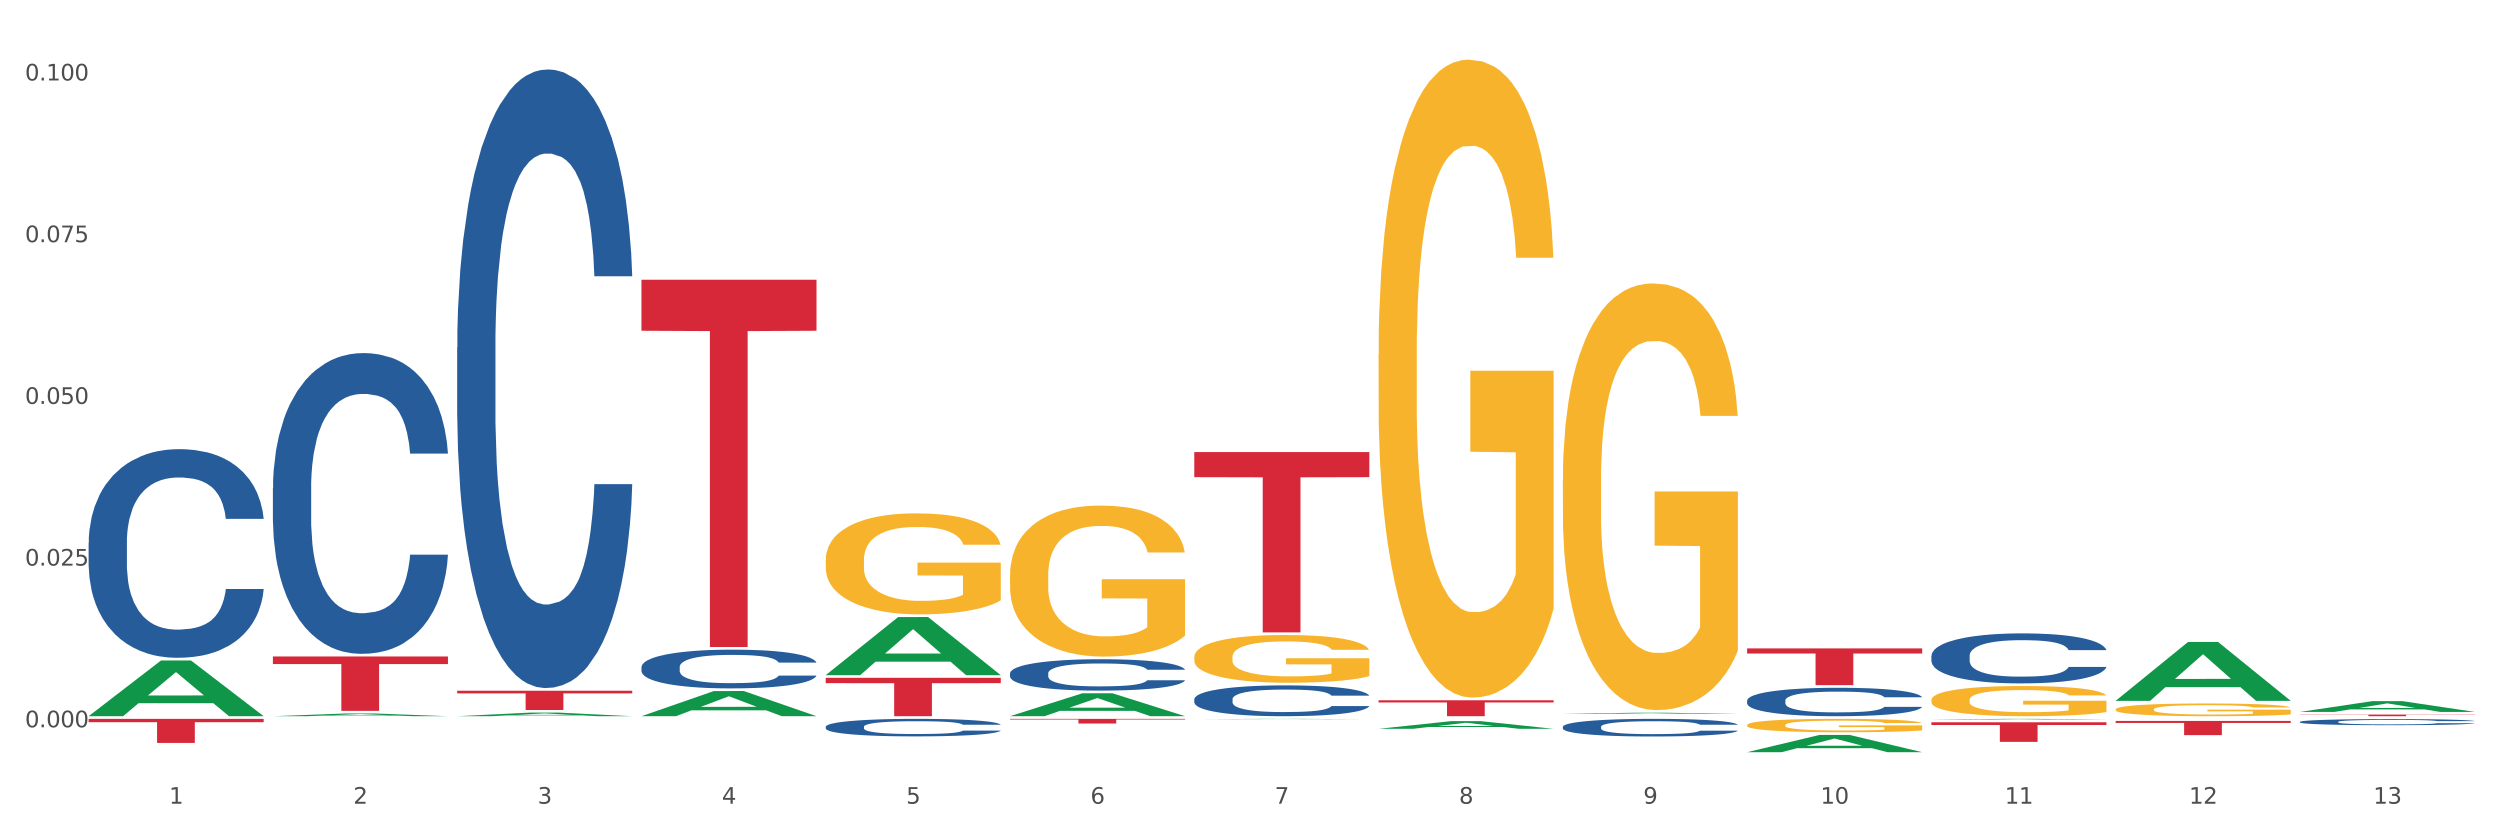 <?xml version="1.0" encoding="utf-8" standalone="no"?>
<!DOCTYPE svg PUBLIC "-//W3C//DTD SVG 1.1//EN"
  "http://www.w3.org/Graphics/SVG/1.1/DTD/svg11.dtd">
<svg xmlns:xlink="http://www.w3.org/1999/xlink" width="1080pt" height="360pt" viewBox="0 0 1080 360" xmlns="http://www.w3.org/2000/svg" version="1.1">
 <rect x="0" y="0" width="1080" height="360" fill="#333333" stroke="none"/>
 <defs>
  <style type="text/css">*{stroke-linejoin: round; stroke-linecap: butt}</style>
 </defs>
 <g id="figure_1">
  <g id="patch_1">
   <path d="M 0 360 
L 1080 360 
L 1080 0 
L 0 0 
z
" style="fill: #ffffff; stroke: #ffffff; stroke-linejoin: miter"/>
  </g>
  <g id="axes_1">
   <g id="matplotlib.axis_1">
    <g id="xtick_1">
     <g id="text_1">
      <!-- 1 -->
      <g style="fill: #4d4d4d" transform="translate(73.043 347.204) scale(0.096 -0.096)">
       <defs>
        <path id="DejaVuSans-31" d="M 794 531 
L 1825 531 
L 1825 4091 
L 703 3866 
L 703 4441 
L 1819 4666 
L 2450 4666 
L 2450 531 
L 3481 531 
L 3481 0 
L 794 0 
L 794 531 
z
" transform="scale(0.016)"/>
       </defs>
       <use xlink:href="#DejaVuSans-31"/>
      </g>
     </g>
    </g>
    <g id="xtick_2">
     <g id="text_2">
      <!-- 2 -->
      <g style="fill: #4d4d4d" transform="translate(152.65 347.204) scale(0.096 -0.096)">
       <defs>
        <path id="DejaVuSans-32" d="M 1228 531 
L 3431 531 
L 3431 0 
L 469 0 
L 469 531 
Q 828 903 1448 1529 
Q 2069 2156 2228 2338 
Q 2531 2678 2651 2914 
Q 2772 3150 2772 3378 
Q 2772 3750 2511 3984 
Q 2250 4219 1831 4219 
Q 1534 4219 1204 4116 
Q 875 4013 500 3803 
L 500 4441 
Q 881 4594 1212 4672 
Q 1544 4750 1819 4750 
Q 2544 4750 2975 4387 
Q 3406 4025 3406 3419 
Q 3406 3131 3298 2873 
Q 3191 2616 2906 2266 
Q 2828 2175 2409 1742 
Q 1991 1309 1228 531 
z
" transform="scale(0.016)"/>
       </defs>
       <use xlink:href="#DejaVuSans-32"/>
      </g>
     </g>
    </g>
    <g id="xtick_3">
     <g id="text_3">
      <!-- 3 -->
      <g style="fill: #4d4d4d" transform="translate(232.258 347.204) scale(0.096 -0.096)">
       <defs>
        <path id="DejaVuSans-33" d="M 2597 2516 
Q 3050 2419 3304 2112 
Q 3559 1806 3559 1356 
Q 3559 666 3084 287 
Q 2609 -91 1734 -91 
Q 1441 -91 1130 -33 
Q 819 25 488 141 
L 488 750 
Q 750 597 1062 519 
Q 1375 441 1716 441 
Q 2309 441 2620 675 
Q 2931 909 2931 1356 
Q 2931 1769 2642 2001 
Q 2353 2234 1838 2234 
L 1294 2234 
L 1294 2753 
L 1863 2753 
Q 2328 2753 2575 2939 
Q 2822 3125 2822 3475 
Q 2822 3834 2567 4026 
Q 2313 4219 1838 4219 
Q 1578 4219 1281 4162 
Q 984 4106 628 3988 
L 628 4550 
Q 988 4650 1302 4700 
Q 1616 4750 1894 4750 
Q 2613 4750 3031 4423 
Q 3450 4097 3450 3541 
Q 3450 3153 3228 2886 
Q 3006 2619 2597 2516 
z
" transform="scale(0.016)"/>
       </defs>
       <use xlink:href="#DejaVuSans-33"/>
      </g>
     </g>
    </g>
    <g id="xtick_4">
     <g id="text_4">
      <!-- 4 -->
      <g style="fill: #4d4d4d" transform="translate(311.865 347.204) scale(0.096 -0.096)">
       <defs>
        <path id="DejaVuSans-34" d="M 2419 4116 
L 825 1625 
L 2419 1625 
L 2419 4116 
z
M 2253 4666 
L 3047 4666 
L 3047 1625 
L 3713 1625 
L 3713 1100 
L 3047 1100 
L 3047 0 
L 2419 0 
L 2419 1100 
L 313 1100 
L 313 1709 
L 2253 4666 
z
" transform="scale(0.016)"/>
       </defs>
       <use xlink:href="#DejaVuSans-34"/>
      </g>
     </g>
    </g>
    <g id="xtick_5">
     <g id="text_5">
      <!-- 5 -->
      <g style="fill: #4d4d4d" transform="translate(391.473 347.204) scale(0.096 -0.096)">
       <defs>
        <path id="DejaVuSans-35" d="M 691 4666 
L 3169 4666 
L 3169 4134 
L 1269 4134 
L 1269 2991 
Q 1406 3038 1543 3061 
Q 1681 3084 1819 3084 
Q 2600 3084 3056 2656 
Q 3513 2228 3513 1497 
Q 3513 744 3044 326 
Q 2575 -91 1722 -91 
Q 1428 -91 1123 -41 
Q 819 9 494 109 
L 494 744 
Q 775 591 1075 516 
Q 1375 441 1709 441 
Q 2250 441 2565 725 
Q 2881 1009 2881 1497 
Q 2881 1984 2565 2268 
Q 2250 2553 1709 2553 
Q 1456 2553 1204 2497 
Q 953 2441 691 2322 
L 691 4666 
z
" transform="scale(0.016)"/>
       </defs>
       <use xlink:href="#DejaVuSans-35"/>
      </g>
     </g>
    </g>
    <g id="xtick_6">
     <g id="text_6">
      <!-- 6 -->
      <g style="fill: #4d4d4d" transform="translate(471.08 347.204) scale(0.096 -0.096)">
       <defs>
        <path id="DejaVuSans-36" d="M 2113 2584 
Q 1688 2584 1439 2293 
Q 1191 2003 1191 1497 
Q 1191 994 1439 701 
Q 1688 409 2113 409 
Q 2538 409 2786 701 
Q 3034 994 3034 1497 
Q 3034 2003 2786 2293 
Q 2538 2584 2113 2584 
z
M 3366 4563 
L 3366 3988 
Q 3128 4100 2886 4159 
Q 2644 4219 2406 4219 
Q 1781 4219 1451 3797 
Q 1122 3375 1075 2522 
Q 1259 2794 1537 2939 
Q 1816 3084 2150 3084 
Q 2853 3084 3261 2657 
Q 3669 2231 3669 1497 
Q 3669 778 3244 343 
Q 2819 -91 2113 -91 
Q 1303 -91 875 529 
Q 447 1150 447 2328 
Q 447 3434 972 4092 
Q 1497 4750 2381 4750 
Q 2619 4750 2861 4703 
Q 3103 4656 3366 4563 
z
" transform="scale(0.016)"/>
       </defs>
       <use xlink:href="#DejaVuSans-36"/>
      </g>
     </g>
    </g>
    <g id="xtick_7">
     <g id="text_7">
      <!-- 7 -->
      <g style="fill: #4d4d4d" transform="translate(550.688 347.204) scale(0.096 -0.096)">
       <defs>
        <path id="DejaVuSans-37" d="M 525 4666 
L 3525 4666 
L 3525 4397 
L 1831 0 
L 1172 0 
L 2766 4134 
L 525 4134 
L 525 4666 
z
" transform="scale(0.016)"/>
       </defs>
       <use xlink:href="#DejaVuSans-37"/>
      </g>
     </g>
    </g>
    <g id="xtick_8">
     <g id="text_8">
      <!-- 8 -->
      <g style="fill: #4d4d4d" transform="translate(630.295 347.204) scale(0.096 -0.096)">
       <defs>
        <path id="DejaVuSans-38" d="M 2034 2216 
Q 1584 2216 1326 1975 
Q 1069 1734 1069 1313 
Q 1069 891 1326 650 
Q 1584 409 2034 409 
Q 2484 409 2743 651 
Q 3003 894 3003 1313 
Q 3003 1734 2745 1975 
Q 2488 2216 2034 2216 
z
M 1403 2484 
Q 997 2584 770 2862 
Q 544 3141 544 3541 
Q 544 4100 942 4425 
Q 1341 4750 2034 4750 
Q 2731 4750 3128 4425 
Q 3525 4100 3525 3541 
Q 3525 3141 3298 2862 
Q 3072 2584 2669 2484 
Q 3125 2378 3379 2068 
Q 3634 1759 3634 1313 
Q 3634 634 3220 271 
Q 2806 -91 2034 -91 
Q 1263 -91 848 271 
Q 434 634 434 1313 
Q 434 1759 690 2068 
Q 947 2378 1403 2484 
z
M 1172 3481 
Q 1172 3119 1398 2916 
Q 1625 2713 2034 2713 
Q 2441 2713 2670 2916 
Q 2900 3119 2900 3481 
Q 2900 3844 2670 4047 
Q 2441 4250 2034 4250 
Q 1625 4250 1398 4047 
Q 1172 3844 1172 3481 
z
" transform="scale(0.016)"/>
       </defs>
       <use xlink:href="#DejaVuSans-38"/>
      </g>
     </g>
    </g>
    <g id="xtick_9">
     <g id="text_9">
      <!-- 9 -->
      <g style="fill: #4d4d4d" transform="translate(709.902 347.204) scale(0.096 -0.096)">
       <defs>
        <path id="DejaVuSans-39" d="M 703 97 
L 703 672 
Q 941 559 1184 500 
Q 1428 441 1663 441 
Q 2288 441 2617 861 
Q 2947 1281 2994 2138 
Q 2813 1869 2534 1725 
Q 2256 1581 1919 1581 
Q 1219 1581 811 2004 
Q 403 2428 403 3163 
Q 403 3881 828 4315 
Q 1253 4750 1959 4750 
Q 2769 4750 3195 4129 
Q 3622 3509 3622 2328 
Q 3622 1225 3098 567 
Q 2575 -91 1691 -91 
Q 1453 -91 1209 -44 
Q 966 3 703 97 
z
M 1959 2075 
Q 2384 2075 2632 2365 
Q 2881 2656 2881 3163 
Q 2881 3666 2632 3958 
Q 2384 4250 1959 4250 
Q 1534 4250 1286 3958 
Q 1038 3666 1038 3163 
Q 1038 2656 1286 2365 
Q 1534 2075 1959 2075 
z
" transform="scale(0.016)"/>
       </defs>
       <use xlink:href="#DejaVuSans-39"/>
      </g>
     </g>
    </g>
    <g id="xtick_10">
     <g id="text_10">
      <!-- 10 -->
      <g style="fill: #4d4d4d" transform="translate(786.456 347.204) scale(0.096 -0.096)">
       <defs>
        <path id="DejaVuSans-30" d="M 2034 4250 
Q 1547 4250 1301 3770 
Q 1056 3291 1056 2328 
Q 1056 1369 1301 889 
Q 1547 409 2034 409 
Q 2525 409 2770 889 
Q 3016 1369 3016 2328 
Q 3016 3291 2770 3770 
Q 2525 4250 2034 4250 
z
M 2034 4750 
Q 2819 4750 3233 4129 
Q 3647 3509 3647 2328 
Q 3647 1150 3233 529 
Q 2819 -91 2034 -91 
Q 1250 -91 836 529 
Q 422 1150 422 2328 
Q 422 3509 836 4129 
Q 1250 4750 2034 4750 
z
" transform="scale(0.016)"/>
       </defs>
       <use xlink:href="#DejaVuSans-31"/>
       <use xlink:href="#DejaVuSans-30" transform="translate(63.623 0)"/>
      </g>
     </g>
    </g>
    <g id="xtick_11">
     <g id="text_11">
      <!-- 11 -->
      <g style="fill: #4d4d4d" transform="translate(866.063 347.204) scale(0.096 -0.096)">
       <use xlink:href="#DejaVuSans-31"/>
       <use xlink:href="#DejaVuSans-31" transform="translate(63.623 0)"/>
      </g>
     </g>
    </g>
    <g id="xtick_12">
     <g id="text_12">
      <!-- 12 -->
      <g style="fill: #4d4d4d" transform="translate(945.671 347.204) scale(0.096 -0.096)">
       <use xlink:href="#DejaVuSans-31"/>
       <use xlink:href="#DejaVuSans-32" transform="translate(63.623 0)"/>
      </g>
     </g>
    </g>
    <g id="xtick_13">
     <g id="text_13">
      <!-- 13 -->
      <g style="fill: #4d4d4d" transform="translate(1025.278 347.204) scale(0.096 -0.096)">
       <use xlink:href="#DejaVuSans-31"/>
       <use xlink:href="#DejaVuSans-33" transform="translate(63.623 0)"/>
      </g>
     </g>
    </g>
    <g id="xtick_14"/>
    <g id="xtick_15"/>
    <g id="xtick_16"/>
    <g id="xtick_17"/>
    <g id="xtick_18"/>
    <g id="xtick_19"/>
    <g id="xtick_20"/>
    <g id="xtick_21"/>
    <g id="xtick_22"/>
    <g id="xtick_23"/>
    <g id="xtick_24"/>
    <g id="xtick_25"/>
   </g>
   <g id="matplotlib.axis_2">
    <g id="ytick_1">
     <g id="text_14">
      <!-- 0.000 -->
      <g style="fill: #4d4d4d" transform="translate(10.8 314.191) scale(0.096 -0.096)">
       <defs>
        <path id="DejaVuSans-2e" d="M 684 794 
L 1344 794 
L 1344 0 
L 684 0 
L 684 794 
z
" transform="scale(0.016)"/>
       </defs>
       <use xlink:href="#DejaVuSans-30"/>
       <use xlink:href="#DejaVuSans-2e" transform="translate(63.623 0)"/>
       <use xlink:href="#DejaVuSans-30" transform="translate(95.41 0)"/>
       <use xlink:href="#DejaVuSans-30" transform="translate(159.033 0)"/>
       <use xlink:href="#DejaVuSans-30" transform="translate(222.656 0)"/>
      </g>
     </g>
    </g>
    <g id="ytick_2">
     <g id="text_15">
      <!-- 0.025 -->
      <g style="fill: #4d4d4d" transform="translate(10.8 244.335) scale(0.096 -0.096)">
       <use xlink:href="#DejaVuSans-30"/>
       <use xlink:href="#DejaVuSans-2e" transform="translate(63.623 0)"/>
       <use xlink:href="#DejaVuSans-30" transform="translate(95.41 0)"/>
       <use xlink:href="#DejaVuSans-32" transform="translate(159.033 0)"/>
       <use xlink:href="#DejaVuSans-35" transform="translate(222.656 0)"/>
      </g>
     </g>
    </g>
    <g id="ytick_3">
     <g id="text_16">
      <!-- 0.050 -->
      <g style="fill: #4d4d4d" transform="translate(10.8 174.48) scale(0.096 -0.096)">
       <use xlink:href="#DejaVuSans-30"/>
       <use xlink:href="#DejaVuSans-2e" transform="translate(63.623 0)"/>
       <use xlink:href="#DejaVuSans-30" transform="translate(95.41 0)"/>
       <use xlink:href="#DejaVuSans-35" transform="translate(159.033 0)"/>
       <use xlink:href="#DejaVuSans-30" transform="translate(222.656 0)"/>
      </g>
     </g>
    </g>
    <g id="ytick_4">
     <g id="text_17">
      <!-- 0.075 -->
      <g style="fill: #4d4d4d" transform="translate(10.8 104.625) scale(0.096 -0.096)">
       <use xlink:href="#DejaVuSans-30"/>
       <use xlink:href="#DejaVuSans-2e" transform="translate(63.623 0)"/>
       <use xlink:href="#DejaVuSans-30" transform="translate(95.41 0)"/>
       <use xlink:href="#DejaVuSans-37" transform="translate(159.033 0)"/>
       <use xlink:href="#DejaVuSans-35" transform="translate(222.656 0)"/>
      </g>
     </g>
    </g>
    <g id="ytick_5">
     <g id="text_18">
      <!-- 0.100 -->
      <g style="fill: #4d4d4d" transform="translate(10.8 34.77) scale(0.096 -0.096)">
       <use xlink:href="#DejaVuSans-30"/>
       <use xlink:href="#DejaVuSans-2e" transform="translate(63.623 0)"/>
       <use xlink:href="#DejaVuSans-31" transform="translate(95.41 0)"/>
       <use xlink:href="#DejaVuSans-30" transform="translate(159.033 0)"/>
       <use xlink:href="#DejaVuSans-30" transform="translate(222.656 0)"/>
      </g>
     </g>
    </g>
    <g id="ytick_6"/>
    <g id="ytick_7"/>
    <g id="ytick_8"/>
    <g id="ytick_9"/>
   </g>
   <g id="PolyCollection_1">
    <path d="M 38.283 309.359 
L 38.361 309.337 
L 69.547 285.333 
L 82.49 285.31 
L 113.91 309.404 
L 98.941 309.404 
L 92.158 303.794 
L 59.958 303.794 
L 59.724 303.884 
L 53.175 309.404 
L 38.283 309.404 
L 38.283 309.359 
L 64.012 300.445 
L 88.103 300.423 
L 76.175 290.446 
L 76.019 290.4 
L 75.863 290.468 
L 63.934 300.423 
L 64.012 300.445 
L 38.283 309.359 
z
" clip-path="url(#pd1d0c1977b)" style="fill: #109648"/>
    <path d="M 38.283 310.544 
L 113.91 310.544 
L 113.91 311.989 
L 84.161 311.998 
L 84.161 320.943 
L 67.853 320.943 
L 67.853 311.998 
L 38.283 311.989 
L 38.283 310.553 
L 38.283 310.544 
z
" clip-path="url(#pd1d0c1977b)" style="fill: #d62839"/>
    <path d="M 436.32 248.554 
L 436.41 248.494 
L 436.41 246.349 
L 436.588 244.502 
L 437.481 240.033 
L 438.821 236.339 
L 439.803 234.373 
L 440.785 232.764 
L 441.946 231.155 
L 443.374 229.487 
L 445.964 227.044 
L 447.571 225.793 
L 449.535 224.482 
L 453.107 222.575 
L 455.696 221.503 
L 458.375 220.609 
L 462.75 219.537 
L 465.607 219.06 
L 468.643 218.703 
L 472.304 218.464 
L 475.072 218.405 
L 481.143 218.583 
L 486.322 219.12 
L 488.822 219.537 
L 492.036 220.252 
L 493.733 220.728 
L 496.501 221.682 
L 499.358 222.933 
L 501.322 224.005 
L 504.269 226.031 
L 506.501 228.057 
L 508.555 230.56 
L 509.626 232.288 
L 510.43 233.896 
L 511.144 235.743 
L 511.858 238.663 
L 495.786 238.663 
L 495.161 236.578 
L 494.179 234.611 
L 492.751 232.705 
L 491.501 231.513 
L 489.358 230.023 
L 487.393 229.07 
L 485.34 228.355 
L 482.84 227.759 
L 480.875 227.461 
L 478.107 227.223 
L 472.661 227.283 
L 469 227.759 
L 466.5 228.355 
L 464.893 228.891 
L 463.464 229.487 
L 461.857 230.321 
L 459.982 231.573 
L 458.643 232.705 
L 457.303 234.135 
L 456.232 235.565 
L 455.25 237.233 
L 454.446 239.02 
L 453.821 240.868 
L 453.285 243.132 
L 452.839 246.885 
L 452.839 255.048 
L 453.017 256.895 
L 453.464 259.338 
L 454 261.185 
L 454.892 263.39 
L 455.696 264.88 
L 457.214 267.024 
L 458.91 268.812 
L 460.25 269.944 
L 461.589 270.897 
L 463.911 272.208 
L 466.5 273.281 
L 468.732 273.936 
L 471.768 274.532 
L 473.822 274.77 
L 475.607 274.889 
L 479.982 274.889 
L 483.107 274.711 
L 486.59 274.294 
L 489.268 273.757 
L 491.501 273.102 
L 494.001 272.029 
L 495.608 271.017 
L 495.608 258.564 
L 475.964 258.504 
L 475.964 250.222 
L 511.948 250.222 
L 511.948 274.532 
L 510.43 275.783 
L 508.733 276.915 
L 506.947 277.928 
L 504.269 279.179 
L 501.054 280.371 
L 498.197 281.205 
L 495.161 281.92 
L 491.59 282.576 
L 486.947 283.172 
L 484.09 283.41 
L 480.518 283.589 
L 476.322 283.648 
L 472.661 283.529 
L 469.089 283.231 
L 465.339 282.695 
L 461.678 281.92 
L 458.91 281.146 
L 456.142 280.192 
L 453.196 278.941 
L 450.874 277.749 
L 449.089 276.677 
L 447.124 275.307 
L 444.981 273.519 
L 443.374 271.91 
L 441.946 270.242 
L 440.428 268.097 
L 439.356 266.25 
L 438.285 263.926 
L 437.66 262.198 
L 436.945 259.517 
L 436.41 255.763 
L 436.32 248.554 
z
" clip-path="url(#pd1d0c1977b)" style="fill: #f7b32b"/>
    <path d="M 515.928 283.854 
L 516.017 283.835 
L 516.017 283.157 
L 516.196 282.573 
L 517.089 281.161 
L 518.428 279.993 
L 519.41 279.371 
L 520.392 278.863 
L 521.553 278.354 
L 522.982 277.827 
L 525.571 277.054 
L 527.178 276.659 
L 529.143 276.244 
L 532.714 275.642 
L 535.303 275.302 
L 537.982 275.02 
L 542.357 274.681 
L 545.214 274.53 
L 548.25 274.417 
L 551.911 274.342 
L 554.679 274.323 
L 560.751 274.379 
L 565.929 274.549 
L 568.429 274.681 
L 571.644 274.907 
L 573.34 275.058 
L 576.108 275.359 
L 578.965 275.755 
L 580.93 276.094 
L 583.876 276.734 
L 586.108 277.374 
L 588.162 278.166 
L 589.234 278.712 
L 590.037 279.22 
L 590.751 279.804 
L 591.466 280.727 
L 575.394 280.727 
L 574.769 280.068 
L 573.787 279.446 
L 572.358 278.844 
L 571.108 278.467 
L 568.965 277.996 
L 567.001 277.695 
L 564.947 277.469 
L 562.447 277.28 
L 560.483 277.186 
L 557.715 277.111 
L 552.268 277.13 
L 548.607 277.28 
L 546.107 277.469 
L 544.5 277.638 
L 543.072 277.827 
L 541.464 278.09 
L 539.589 278.486 
L 538.25 278.844 
L 536.911 279.296 
L 535.839 279.748 
L 534.857 280.275 
L 534.053 280.84 
L 533.428 281.424 
L 532.893 282.14 
L 532.446 283.327 
L 532.446 285.907 
L 532.625 286.491 
L 533.071 287.263 
L 533.607 287.847 
L 534.5 288.544 
L 535.303 289.015 
L 536.821 289.693 
L 538.518 290.258 
L 539.857 290.616 
L 541.197 290.918 
L 543.518 291.332 
L 546.107 291.671 
L 548.34 291.878 
L 551.375 292.067 
L 553.429 292.142 
L 555.215 292.18 
L 559.59 292.18 
L 562.715 292.123 
L 566.197 291.991 
L 568.876 291.822 
L 571.108 291.615 
L 573.608 291.276 
L 575.215 290.955 
L 575.215 287.019 
L 555.572 287 
L 555.572 284.382 
L 591.555 284.382 
L 591.555 292.067 
L 590.037 292.462 
L 588.341 292.82 
L 586.555 293.14 
L 583.876 293.536 
L 580.662 293.913 
L 577.805 294.176 
L 574.769 294.402 
L 571.197 294.61 
L 566.554 294.798 
L 563.697 294.873 
L 560.126 294.93 
L 555.929 294.949 
L 552.268 294.911 
L 548.697 294.817 
L 544.947 294.647 
L 541.286 294.402 
L 538.518 294.158 
L 535.75 293.856 
L 532.803 293.461 
L 530.482 293.084 
L 528.696 292.745 
L 526.732 292.312 
L 524.589 291.746 
L 522.982 291.238 
L 521.553 290.711 
L 520.035 290.032 
L 518.964 289.448 
L 517.892 288.714 
L 517.267 288.168 
L 516.553 287.32 
L 516.017 286.133 
L 515.928 283.854 
z
" clip-path="url(#pd1d0c1977b)" style="fill: #f7b32b"/>
    <path d="M 675.143 207.609 
L 675.232 207.44 
L 675.232 201.38 
L 675.411 196.162 
L 676.304 183.537 
L 677.643 173.1 
L 678.625 167.545 
L 679.607 163 
L 680.768 158.455 
L 682.197 153.742 
L 684.786 146.84 
L 686.393 143.306 
L 688.358 139.602 
L 691.929 134.216 
L 694.518 131.186 
L 697.197 128.661 
L 701.572 125.631 
L 704.429 124.284 
L 707.465 123.274 
L 711.126 122.601 
L 713.894 122.432 
L 719.966 122.937 
L 725.144 124.452 
L 727.644 125.631 
L 730.859 127.651 
L 732.555 128.997 
L 735.323 131.691 
L 738.18 135.226 
L 740.145 138.256 
L 743.091 143.979 
L 745.323 149.702 
L 747.377 156.772 
L 748.449 161.654 
L 749.252 166.199 
L 749.966 171.417 
L 750.681 179.665 
L 734.609 179.665 
L 733.984 173.774 
L 733.002 168.219 
L 731.573 162.832 
L 730.323 159.465 
L 728.18 155.257 
L 726.216 152.564 
L 724.162 150.544 
L 721.662 148.86 
L 719.698 148.019 
L 716.93 147.345 
L 711.483 147.514 
L 707.822 148.86 
L 705.322 150.544 
L 703.715 152.059 
L 702.287 153.742 
L 700.679 156.099 
L 698.804 159.634 
L 697.465 162.832 
L 696.126 166.872 
L 695.054 170.912 
L 694.072 175.625 
L 693.268 180.675 
L 692.643 185.894 
L 692.108 192.29 
L 691.661 202.895 
L 691.661 225.957 
L 691.84 231.175 
L 692.286 238.077 
L 692.822 243.295 
L 693.715 249.524 
L 694.518 253.732 
L 696.036 259.792 
L 697.733 264.842 
L 699.072 268.04 
L 700.411 270.734 
L 702.733 274.437 
L 705.322 277.467 
L 707.555 279.319 
L 710.59 281.002 
L 712.644 281.675 
L 714.43 282.012 
L 718.805 282.012 
L 721.93 281.507 
L 725.412 280.329 
L 728.091 278.814 
L 730.323 276.962 
L 732.823 273.932 
L 734.43 271.07 
L 734.43 235.889 
L 714.787 235.72 
L 714.787 212.322 
L 750.77 212.322 
L 750.77 281.002 
L 749.252 284.537 
L 747.556 287.735 
L 745.77 290.597 
L 743.091 294.132 
L 739.877 297.499 
L 737.02 299.855 
L 733.984 301.875 
L 730.412 303.727 
L 725.769 305.41 
L 722.912 306.084 
L 719.341 306.589 
L 715.144 306.757 
L 711.483 306.42 
L 707.912 305.579 
L 704.162 304.064 
L 700.501 301.875 
L 697.733 299.687 
L 694.965 296.994 
L 692.018 293.459 
L 689.697 290.092 
L 687.911 287.062 
L 685.947 283.19 
L 683.804 278.14 
L 682.197 273.595 
L 680.768 268.882 
L 679.25 262.822 
L 678.179 257.604 
L 677.107 251.039 
L 676.482 246.157 
L 675.768 238.582 
L 675.232 227.977 
L 675.143 207.609 
z
" clip-path="url(#pd1d0c1977b)" style="fill: #f7b32b"/>
    <path d="M 754.75 313.223 
L 754.84 313.218 
L 754.84 313.027 
L 755.018 312.863 
L 755.911 312.466 
L 757.25 312.138 
L 758.233 311.963 
L 759.215 311.82 
L 760.376 311.677 
L 761.804 311.529 
L 764.394 311.311 
L 766.001 311.2 
L 767.965 311.084 
L 771.537 310.914 
L 774.126 310.819 
L 776.805 310.739 
L 781.18 310.644 
L 784.037 310.602 
L 787.073 310.57 
L 790.734 310.549 
L 793.501 310.544 
L 799.573 310.559 
L 804.752 310.607 
L 807.252 310.644 
L 810.466 310.708 
L 812.163 310.75 
L 814.931 310.835 
L 817.788 310.946 
L 819.752 311.041 
L 822.699 311.221 
L 824.931 311.401 
L 826.985 311.624 
L 828.056 311.777 
L 828.86 311.92 
L 829.574 312.085 
L 830.288 312.344 
L 814.216 312.344 
L 813.591 312.159 
L 812.609 311.984 
L 811.181 311.815 
L 809.931 311.709 
L 807.788 311.576 
L 805.823 311.491 
L 803.77 311.428 
L 801.27 311.375 
L 799.305 311.349 
L 796.537 311.327 
L 791.091 311.333 
L 787.43 311.375 
L 784.93 311.428 
L 783.323 311.476 
L 781.894 311.529 
L 780.287 311.603 
L 778.412 311.714 
L 777.072 311.815 
L 775.733 311.942 
L 774.662 312.069 
L 773.68 312.217 
L 772.876 312.376 
L 772.251 312.54 
L 771.715 312.741 
L 771.269 313.075 
L 771.269 313.801 
L 771.447 313.965 
L 771.894 314.182 
L 772.429 314.346 
L 773.322 314.542 
L 774.126 314.674 
L 775.644 314.865 
L 777.34 315.024 
L 778.68 315.124 
L 780.019 315.209 
L 782.34 315.326 
L 784.93 315.421 
L 787.162 315.479 
L 790.198 315.532 
L 792.251 315.553 
L 794.037 315.564 
L 798.412 315.564 
L 801.537 315.548 
L 805.02 315.511 
L 807.698 315.463 
L 809.931 315.405 
L 812.431 315.31 
L 814.038 315.22 
L 814.038 314.113 
L 794.394 314.108 
L 794.394 313.372 
L 830.378 313.372 
L 830.378 315.532 
L 828.86 315.643 
L 827.163 315.744 
L 825.377 315.834 
L 822.699 315.945 
L 819.484 316.051 
L 816.627 316.125 
L 813.591 316.189 
L 810.02 316.247 
L 805.377 316.3 
L 802.52 316.321 
L 798.948 316.337 
L 794.752 316.343 
L 791.091 316.332 
L 787.519 316.305 
L 783.769 316.258 
L 780.108 316.189 
L 777.34 316.12 
L 774.572 316.035 
L 771.626 315.924 
L 769.304 315.818 
L 767.519 315.723 
L 765.554 315.601 
L 763.411 315.442 
L 761.804 315.299 
L 760.376 315.151 
L 758.858 314.96 
L 757.786 314.796 
L 756.715 314.59 
L 756.09 314.436 
L 755.375 314.198 
L 754.84 313.864 
L 754.75 313.223 
z
" clip-path="url(#pd1d0c1977b)" style="fill: #f7b32b"/>
    <path d="M 834.358 302.39 
L 834.447 302.379 
L 834.447 301.95 
L 834.626 301.581 
L 835.519 300.688 
L 836.858 299.949 
L 837.84 299.556 
L 838.822 299.235 
L 839.983 298.913 
L 841.412 298.58 
L 844.001 298.092 
L 845.608 297.842 
L 847.573 297.58 
L 851.144 297.198 
L 853.733 296.984 
L 856.412 296.806 
L 860.787 296.591 
L 863.644 296.496 
L 866.68 296.424 
L 870.341 296.377 
L 873.109 296.365 
L 879.181 296.401 
L 884.359 296.508 
L 886.859 296.591 
L 890.074 296.734 
L 891.77 296.829 
L 894.538 297.02 
L 897.395 297.27 
L 899.36 297.484 
L 902.306 297.889 
L 904.538 298.294 
L 906.592 298.794 
L 907.664 299.14 
L 908.467 299.461 
L 909.181 299.83 
L 909.896 300.414 
L 893.824 300.414 
L 893.199 299.997 
L 892.217 299.604 
L 890.788 299.223 
L 889.538 298.985 
L 887.395 298.687 
L 885.431 298.496 
L 883.377 298.354 
L 880.877 298.235 
L 878.913 298.175 
L 876.145 298.127 
L 870.698 298.139 
L 867.037 298.235 
L 864.537 298.354 
L 862.93 298.461 
L 861.502 298.58 
L 859.894 298.747 
L 858.019 298.997 
L 856.68 299.223 
L 855.341 299.509 
L 854.269 299.794 
L 853.287 300.128 
L 852.483 300.485 
L 851.858 300.854 
L 851.323 301.307 
L 850.876 302.057 
L 850.876 303.688 
L 851.055 304.058 
L 851.501 304.546 
L 852.037 304.915 
L 852.93 305.356 
L 853.733 305.653 
L 855.251 306.082 
L 856.948 306.439 
L 858.287 306.666 
L 859.626 306.856 
L 861.948 307.118 
L 864.537 307.332 
L 866.77 307.463 
L 869.805 307.582 
L 871.859 307.63 
L 873.645 307.654 
L 878.02 307.654 
L 881.145 307.618 
L 884.627 307.535 
L 887.306 307.428 
L 889.538 307.297 
L 892.038 307.082 
L 893.645 306.88 
L 893.645 304.391 
L 874.002 304.379 
L 874.002 302.724 
L 909.985 302.724 
L 909.985 307.582 
L 908.467 307.833 
L 906.771 308.059 
L 904.985 308.261 
L 902.306 308.511 
L 899.092 308.749 
L 896.235 308.916 
L 893.199 309.059 
L 889.627 309.19 
L 884.984 309.309 
L 882.127 309.357 
L 878.556 309.392 
L 874.359 309.404 
L 870.698 309.381 
L 867.127 309.321 
L 863.377 309.214 
L 859.716 309.059 
L 856.948 308.904 
L 854.18 308.714 
L 851.233 308.464 
L 848.912 308.225 
L 847.126 308.011 
L 845.162 307.737 
L 843.019 307.38 
L 841.412 307.058 
L 839.983 306.725 
L 838.465 306.296 
L 837.394 305.927 
L 836.322 305.463 
L 835.697 305.117 
L 834.983 304.582 
L 834.447 303.831 
L 834.358 302.39 
z
" clip-path="url(#pd1d0c1977b)" style="fill: #f7b32b"/>
    <path d="M 913.965 306.445 
L 914.055 306.44 
L 914.055 306.259 
L 914.233 306.103 
L 915.126 305.726 
L 916.465 305.415 
L 917.448 305.249 
L 918.43 305.113 
L 919.591 304.978 
L 921.019 304.837 
L 923.609 304.631 
L 925.216 304.525 
L 927.18 304.415 
L 930.752 304.254 
L 933.341 304.164 
L 936.02 304.088 
L 940.395 303.998 
L 943.252 303.958 
L 946.288 303.928 
L 949.949 303.907 
L 952.716 303.902 
L 958.788 303.917 
L 963.967 303.963 
L 966.467 303.998 
L 969.681 304.058 
L 971.378 304.098 
L 974.146 304.179 
L 977.003 304.284 
L 978.967 304.375 
L 981.914 304.546 
L 984.146 304.716 
L 986.2 304.927 
L 987.271 305.073 
L 988.075 305.209 
L 988.789 305.365 
L 989.503 305.611 
L 973.431 305.611 
L 972.806 305.435 
L 971.824 305.269 
L 970.396 305.108 
L 969.146 305.008 
L 967.003 304.882 
L 965.038 304.802 
L 962.985 304.742 
L 960.485 304.691 
L 958.52 304.666 
L 955.752 304.646 
L 950.306 304.651 
L 946.645 304.691 
L 944.145 304.742 
L 942.538 304.787 
L 941.109 304.837 
L 939.502 304.907 
L 937.627 305.013 
L 936.287 305.108 
L 934.948 305.229 
L 933.877 305.35 
L 932.894 305.49 
L 932.091 305.641 
L 931.466 305.797 
L 930.93 305.988 
L 930.484 306.304 
L 930.484 306.993 
L 930.662 307.148 
L 931.109 307.354 
L 931.644 307.51 
L 932.537 307.696 
L 933.341 307.822 
L 934.859 308.003 
L 936.555 308.153 
L 937.895 308.249 
L 939.234 308.329 
L 941.555 308.44 
L 944.145 308.53 
L 946.377 308.585 
L 949.413 308.636 
L 951.466 308.656 
L 953.252 308.666 
L 957.627 308.666 
L 960.752 308.651 
L 964.235 308.616 
L 966.913 308.57 
L 969.146 308.515 
L 971.646 308.425 
L 973.253 308.339 
L 973.253 307.289 
L 953.609 307.284 
L 953.609 306.586 
L 989.593 306.586 
L 989.593 308.636 
L 988.075 308.741 
L 986.378 308.837 
L 984.592 308.922 
L 981.914 309.028 
L 978.699 309.128 
L 975.842 309.198 
L 972.806 309.259 
L 969.235 309.314 
L 964.592 309.364 
L 961.735 309.384 
L 958.163 309.399 
L 953.967 309.404 
L 950.306 309.394 
L 946.734 309.369 
L 942.984 309.324 
L 939.323 309.259 
L 936.555 309.193 
L 933.787 309.113 
L 930.841 309.007 
L 928.519 308.907 
L 926.734 308.817 
L 924.769 308.701 
L 922.626 308.55 
L 921.019 308.415 
L 919.591 308.274 
L 918.073 308.093 
L 917.001 307.937 
L 915.93 307.741 
L 915.305 307.596 
L 914.59 307.369 
L 914.055 307.053 
L 913.965 306.445 
z
" clip-path="url(#pd1d0c1977b)" style="fill: #f7b32b"/>
    <path d="M 38.283 234.533 
L 38.372 234.451 
L 38.372 232.146 
L 38.641 229.018 
L 39.624 223.255 
L 40.875 218.892 
L 43.021 213.789 
L 44.183 211.648 
L 45.703 209.261 
L 48.831 205.392 
L 52.407 202.099 
L 54.91 200.288 
L 56.788 199.136 
L 60.989 197.078 
L 63.403 196.173 
L 65.906 195.432 
L 68.051 194.938 
L 71.627 194.362 
L 74.487 194.115 
L 77.795 194.032 
L 80.566 194.115 
L 84.231 194.444 
L 89.595 195.432 
L 91.651 196.008 
L 94.422 196.996 
L 97.283 198.313 
L 99.607 199.63 
L 102.289 201.523 
L 105.06 203.993 
L 107.742 207.121 
L 109.619 210.002 
L 111.139 213.048 
L 112.48 216.752 
L 113.463 220.786 
L 113.91 224.161 
L 97.551 224.161 
L 97.104 221.115 
L 96.21 217.822 
L 95.316 215.6 
L 94.333 213.789 
L 92.813 211.731 
L 91.472 210.414 
L 89.237 208.85 
L 87.181 207.862 
L 85.483 207.285 
L 83.427 206.792 
L 79.047 206.298 
L 75.918 206.298 
L 73.951 206.462 
L 71.537 206.874 
L 69.481 207.45 
L 67.068 208.438 
L 65.191 209.508 
L 63.313 210.908 
L 62.241 211.895 
L 60.631 213.706 
L 59.559 215.188 
L 58.128 217.74 
L 57.324 219.551 
L 55.894 224.243 
L 55.268 227.7 
L 55 230.088 
L 54.821 232.722 
L 54.821 245.564 
L 55.357 251.326 
L 55.804 253.795 
L 56.519 256.594 
L 57.86 260.216 
L 59.827 263.756 
L 61.883 266.308 
L 63.581 267.872 
L 65.191 269.024 
L 66.8 269.93 
L 68.766 270.753 
L 70.375 271.247 
L 72.789 271.741 
L 75.65 271.988 
L 77.884 271.988 
L 82.444 271.576 
L 84.5 271.165 
L 86.466 270.588 
L 88.612 269.683 
L 90.31 268.695 
L 91.293 267.954 
L 92.903 266.39 
L 94.154 264.744 
L 95.227 262.85 
L 95.942 261.204 
L 96.747 258.734 
L 97.372 255.936 
L 97.551 254.454 
L 113.91 254.454 
L 113.553 257.417 
L 112.927 260.298 
L 111.675 264.167 
L 110.692 266.39 
L 109.172 269.107 
L 107.563 271.411 
L 105.328 273.963 
L 103.272 275.857 
L 101.127 277.503 
L 98.803 278.985 
L 94.601 281.043 
L 93.081 281.619 
L 89.863 282.607 
L 87.36 283.183 
L 83.695 283.759 
L 79.94 284.088 
L 76.007 284.171 
L 72.521 284.006 
L 68.677 283.512 
L 66.263 283.018 
L 63.581 282.277 
L 60.453 281.125 
L 57.503 279.726 
L 54.731 278.079 
L 52.139 276.186 
L 49.725 274.046 
L 46.597 270.506 
L 44.272 267.049 
L 42.574 263.838 
L 41.412 261.122 
L 40.25 257.664 
L 39.624 255.277 
L 38.641 249.515 
L 38.283 244.164 
L 38.283 234.533 
z
" clip-path="url(#pd1d0c1977b)" style="fill: #255c99"/>
    <path d="M 117.89 210.912 
L 117.98 210.793 
L 117.98 207.471 
L 118.248 202.962 
L 119.231 194.656 
L 120.483 188.367 
L 122.628 181.01 
L 123.79 177.925 
L 125.31 174.484 
L 128.439 168.907 
L 132.015 164.161 
L 134.518 161.55 
L 136.395 159.889 
L 140.597 156.923 
L 143.01 155.618 
L 145.513 154.55 
L 147.659 153.838 
L 151.234 153.007 
L 154.095 152.651 
L 157.403 152.533 
L 160.174 152.651 
L 163.839 153.126 
L 169.203 154.55 
L 171.259 155.38 
L 174.03 156.804 
L 176.89 158.703 
L 179.215 160.601 
L 181.896 163.33 
L 184.668 166.89 
L 187.349 171.399 
L 189.227 175.552 
L 190.746 179.942 
L 192.087 185.282 
L 193.071 191.096 
L 193.518 195.961 
L 177.159 195.961 
L 176.712 191.571 
L 175.818 186.824 
L 174.924 183.621 
L 173.94 181.01 
L 172.421 178.044 
L 171.08 176.145 
L 168.845 173.891 
L 166.789 172.467 
L 165.09 171.636 
L 163.034 170.924 
L 158.654 170.212 
L 155.525 170.212 
L 153.559 170.45 
L 151.145 171.043 
L 149.089 171.874 
L 146.675 173.297 
L 144.798 174.84 
L 142.921 176.857 
L 141.848 178.281 
L 140.239 180.891 
L 139.166 183.027 
L 137.736 186.706 
L 136.931 189.316 
L 135.501 196.079 
L 134.875 201.063 
L 134.607 204.504 
L 134.428 208.301 
L 134.428 226.812 
L 134.965 235.117 
L 135.412 238.677 
L 136.127 242.711 
L 137.468 247.932 
L 139.434 253.035 
L 141.49 256.713 
L 143.189 258.967 
L 144.798 260.629 
L 146.407 261.934 
L 148.374 263.12 
L 149.983 263.832 
L 152.396 264.544 
L 155.257 264.9 
L 157.492 264.9 
L 162.051 264.307 
L 164.107 263.714 
L 166.074 262.883 
L 168.219 261.578 
L 169.918 260.154 
L 170.901 259.086 
L 172.51 256.832 
L 173.762 254.458 
L 174.834 251.729 
L 175.549 249.356 
L 176.354 245.797 
L 176.98 241.762 
L 177.159 239.626 
L 193.518 239.626 
L 193.16 243.898 
L 192.534 248.051 
L 191.283 253.628 
L 190.299 256.832 
L 188.78 260.747 
L 187.171 264.07 
L 184.936 267.748 
L 182.88 270.477 
L 180.734 272.85 
L 178.41 274.986 
L 174.209 277.952 
L 172.689 278.783 
L 169.471 280.207 
L 166.968 281.038 
L 163.303 281.868 
L 159.548 282.343 
L 155.615 282.461 
L 152.128 282.224 
L 148.284 281.512 
L 145.871 280.8 
L 143.189 279.732 
L 140.06 278.071 
L 137.11 276.054 
L 134.339 273.681 
L 131.747 270.952 
L 129.333 267.867 
L 126.204 262.764 
L 123.88 257.781 
L 122.181 253.153 
L 121.019 249.238 
L 119.857 244.254 
L 119.231 240.813 
L 118.248 232.507 
L 117.89 224.794 
L 117.89 210.912 
z
" clip-path="url(#pd1d0c1977b)" style="fill: #255c99"/>
    <path d="M 197.498 150.086 
L 197.587 149.842 
L 197.587 143.009 
L 197.856 133.735 
L 198.839 116.651 
L 200.09 103.716 
L 202.236 88.585 
L 203.398 82.24 
L 204.918 75.162 
L 208.046 63.692 
L 211.622 53.93 
L 214.125 48.56 
L 216.002 45.144 
L 220.204 39.042 
L 222.618 36.358 
L 225.121 34.161 
L 227.266 32.697 
L 230.842 30.989 
L 233.702 30.256 
L 237.01 30.012 
L 239.781 30.256 
L 243.446 31.233 
L 248.81 34.161 
L 250.866 35.87 
L 253.637 38.798 
L 256.498 42.703 
L 258.822 46.608 
L 261.504 52.221 
L 264.275 59.543 
L 266.957 68.817 
L 268.834 77.359 
L 270.354 86.389 
L 271.695 97.371 
L 272.678 109.33 
L 273.125 119.336 
L 256.766 119.336 
L 256.319 110.306 
L 255.425 100.544 
L 254.531 93.954 
L 253.548 88.585 
L 252.028 82.484 
L 250.687 78.579 
L 248.452 73.942 
L 246.396 71.013 
L 244.698 69.305 
L 242.642 67.841 
L 238.262 66.376 
L 235.133 66.376 
L 233.166 66.864 
L 230.752 68.085 
L 228.696 69.793 
L 226.283 72.722 
L 224.406 75.894 
L 222.528 80.043 
L 221.456 82.972 
L 219.846 88.341 
L 218.774 92.734 
L 217.343 100.3 
L 216.539 105.669 
L 215.109 119.58 
L 214.483 129.83 
L 214.215 136.908 
L 214.036 144.717 
L 214.036 182.789 
L 214.572 199.873 
L 215.019 207.195 
L 215.734 215.493 
L 217.075 226.231 
L 219.042 236.725 
L 221.098 244.291 
L 222.796 248.928 
L 224.406 252.345 
L 226.015 255.029 
L 227.981 257.47 
L 229.59 258.934 
L 232.004 260.398 
L 234.865 261.131 
L 237.099 261.131 
L 241.658 259.91 
L 243.715 258.69 
L 245.681 256.982 
L 247.827 254.297 
L 249.525 251.368 
L 250.508 249.172 
L 252.118 244.535 
L 253.369 239.654 
L 254.442 234.041 
L 255.157 229.16 
L 255.961 221.838 
L 256.587 213.54 
L 256.766 209.147 
L 273.125 209.147 
L 272.768 217.933 
L 272.142 226.475 
L 270.89 237.945 
L 269.907 244.535 
L 268.387 252.589 
L 266.778 259.422 
L 264.543 266.988 
L 262.487 272.601 
L 260.342 277.482 
L 258.018 281.875 
L 253.816 287.976 
L 252.296 289.685 
L 249.078 292.613 
L 246.575 294.322 
L 242.91 296.03 
L 239.155 297.006 
L 235.222 297.25 
L 231.736 296.762 
L 227.892 295.298 
L 225.478 293.834 
L 222.796 291.637 
L 219.668 288.22 
L 216.718 284.071 
L 213.946 279.19 
L 211.354 273.577 
L 208.94 267.232 
L 205.812 256.738 
L 203.487 246.487 
L 201.789 236.969 
L 200.627 228.916 
L 199.465 218.665 
L 198.839 211.588 
L 197.856 194.504 
L 197.498 178.641 
L 197.498 150.086 
z
" clip-path="url(#pd1d0c1977b)" style="fill: #255c99"/>
    <path d="M 277.105 288.166 
L 277.195 288.151 
L 277.195 287.723 
L 277.463 287.142 
L 278.446 286.072 
L 279.698 285.262 
L 281.843 284.314 
L 283.005 283.917 
L 284.525 283.474 
L 287.654 282.755 
L 291.23 282.144 
L 293.733 281.808 
L 295.61 281.594 
L 299.811 281.211 
L 302.225 281.043 
L 304.728 280.906 
L 306.874 280.814 
L 310.449 280.707 
L 313.31 280.661 
L 316.618 280.646 
L 319.389 280.661 
L 323.054 280.722 
L 328.417 280.906 
L 330.474 281.013 
L 333.245 281.196 
L 336.105 281.441 
L 338.43 281.685 
L 341.111 282.037 
L 343.883 282.495 
L 346.564 283.076 
L 348.442 283.611 
L 349.961 284.177 
L 351.302 284.865 
L 352.286 285.613 
L 352.733 286.24 
L 336.374 286.24 
L 335.927 285.675 
L 335.033 285.063 
L 334.139 284.651 
L 333.155 284.314 
L 331.636 283.932 
L 330.295 283.688 
L 328.06 283.397 
L 326.004 283.214 
L 324.305 283.107 
L 322.249 283.015 
L 317.869 282.923 
L 314.74 282.923 
L 312.774 282.954 
L 310.36 283.03 
L 308.304 283.137 
L 305.89 283.321 
L 304.013 283.519 
L 302.136 283.779 
L 301.063 283.963 
L 299.454 284.299 
L 298.381 284.574 
L 296.951 285.048 
L 296.146 285.384 
L 294.716 286.255 
L 294.09 286.897 
L 293.822 287.341 
L 293.643 287.83 
L 293.643 290.214 
L 294.18 291.284 
L 294.627 291.743 
L 295.342 292.262 
L 296.683 292.935 
L 298.649 293.592 
L 300.705 294.066 
L 302.404 294.357 
L 304.013 294.571 
L 305.622 294.739 
L 307.589 294.892 
L 309.198 294.983 
L 311.611 295.075 
L 314.472 295.121 
L 316.707 295.121 
L 321.266 295.044 
L 323.322 294.968 
L 325.289 294.861 
L 327.434 294.693 
L 329.133 294.509 
L 330.116 294.372 
L 331.725 294.081 
L 332.977 293.776 
L 334.049 293.424 
L 334.764 293.118 
L 335.569 292.66 
L 336.195 292.14 
L 336.374 291.865 
L 352.733 291.865 
L 352.375 292.415 
L 351.749 292.95 
L 350.498 293.669 
L 349.514 294.081 
L 347.995 294.586 
L 346.386 295.014 
L 344.151 295.488 
L 342.095 295.839 
L 339.949 296.145 
L 337.625 296.42 
L 333.424 296.802 
L 331.904 296.909 
L 328.686 297.093 
L 326.183 297.2 
L 322.517 297.307 
L 318.763 297.368 
L 314.83 297.383 
L 311.343 297.352 
L 307.499 297.261 
L 305.086 297.169 
L 302.404 297.031 
L 299.275 296.817 
L 296.325 296.558 
L 293.554 296.252 
L 290.962 295.9 
L 288.548 295.503 
L 285.419 294.846 
L 283.095 294.204 
L 281.396 293.608 
L 280.234 293.103 
L 279.072 292.461 
L 278.446 292.018 
L 277.463 290.948 
L 277.105 289.954 
L 277.105 288.166 
z
" clip-path="url(#pd1d0c1977b)" style="fill: #255c99"/>
    <path d="M 356.713 313.947 
L 356.802 313.94 
L 356.802 313.746 
L 357.071 313.484 
L 358.054 312.999 
L 359.305 312.633 
L 361.451 312.204 
L 362.613 312.024 
L 364.133 311.823 
L 367.261 311.498 
L 370.837 311.221 
L 373.34 311.069 
L 375.217 310.972 
L 379.419 310.799 
L 381.833 310.723 
L 384.336 310.661 
L 386.481 310.62 
L 390.057 310.571 
L 392.917 310.55 
L 396.225 310.544 
L 398.996 310.55 
L 402.661 310.578 
L 408.025 310.661 
L 410.081 310.71 
L 412.852 310.793 
L 415.713 310.903 
L 418.037 311.014 
L 420.719 311.173 
L 423.49 311.381 
L 426.172 311.643 
L 428.049 311.886 
L 429.569 312.142 
L 430.91 312.453 
L 431.893 312.792 
L 432.34 313.075 
L 415.981 313.075 
L 415.534 312.819 
L 414.64 312.543 
L 413.746 312.356 
L 412.763 312.204 
L 411.243 312.031 
L 409.902 311.92 
L 407.667 311.789 
L 405.611 311.706 
L 403.913 311.657 
L 401.857 311.616 
L 397.477 311.574 
L 394.348 311.574 
L 392.381 311.588 
L 389.967 311.623 
L 387.911 311.671 
L 385.498 311.754 
L 383.62 311.844 
L 381.743 311.962 
L 380.67 312.045 
L 379.061 312.197 
L 377.989 312.321 
L 376.558 312.536 
L 375.754 312.688 
L 374.324 313.082 
L 373.698 313.373 
L 373.43 313.573 
L 373.251 313.795 
L 373.251 314.874 
L 373.787 315.358 
L 374.234 315.566 
L 374.949 315.801 
L 376.29 316.105 
L 378.257 316.403 
L 380.313 316.617 
L 382.011 316.749 
L 383.62 316.846 
L 385.23 316.922 
L 387.196 316.991 
L 388.805 317.032 
L 391.219 317.074 
L 394.08 317.095 
L 396.314 317.095 
L 400.873 317.06 
L 402.93 317.025 
L 404.896 316.977 
L 407.042 316.901 
L 408.74 316.818 
L 409.723 316.756 
L 411.333 316.624 
L 412.584 316.486 
L 413.657 316.327 
L 414.372 316.188 
L 415.176 315.981 
L 415.802 315.746 
L 415.981 315.621 
L 432.34 315.621 
L 431.983 315.87 
L 431.357 316.112 
L 430.105 316.437 
L 429.122 316.624 
L 427.602 316.852 
L 425.993 317.046 
L 423.758 317.261 
L 421.702 317.42 
L 419.557 317.558 
L 417.233 317.683 
L 413.031 317.856 
L 411.511 317.904 
L 408.293 317.987 
L 405.79 318.035 
L 402.125 318.084 
L 398.37 318.112 
L 394.437 318.118 
L 390.951 318.105 
L 387.107 318.063 
L 384.693 318.022 
L 382.011 317.959 
L 378.883 317.862 
L 375.933 317.745 
L 373.161 317.607 
L 370.569 317.447 
L 368.155 317.268 
L 365.027 316.97 
L 362.702 316.68 
L 361.004 316.41 
L 359.842 316.181 
L 358.68 315.891 
L 358.054 315.69 
L 357.071 315.206 
L 356.713 314.756 
L 356.713 313.947 
z
" clip-path="url(#pd1d0c1977b)" style="fill: #255c99"/>
    <path d="M 436.32 290.878 
L 436.41 290.865 
L 436.41 290.519 
L 436.678 290.048 
L 437.661 289.182 
L 438.913 288.526 
L 441.058 287.758 
L 442.22 287.436 
L 443.74 287.077 
L 446.869 286.496 
L 450.445 286 
L 452.948 285.728 
L 454.825 285.555 
L 459.026 285.245 
L 461.44 285.109 
L 463.943 284.998 
L 466.089 284.923 
L 469.664 284.837 
L 472.525 284.8 
L 475.832 284.787 
L 478.604 284.8 
L 482.269 284.849 
L 487.632 284.998 
L 489.689 285.084 
L 492.46 285.233 
L 495.32 285.431 
L 497.645 285.629 
L 500.326 285.914 
L 503.098 286.285 
L 505.779 286.756 
L 507.657 287.189 
L 509.176 287.647 
L 510.517 288.204 
L 511.501 288.81 
L 511.948 289.318 
L 495.589 289.318 
L 495.142 288.86 
L 494.248 288.365 
L 493.354 288.031 
L 492.37 287.758 
L 490.851 287.449 
L 489.51 287.251 
L 487.275 287.016 
L 485.219 286.867 
L 483.52 286.78 
L 481.464 286.706 
L 477.084 286.632 
L 473.955 286.632 
L 471.989 286.657 
L 469.575 286.718 
L 467.519 286.805 
L 465.105 286.954 
L 463.228 287.115 
L 461.351 287.325 
L 460.278 287.474 
L 458.669 287.746 
L 457.596 287.969 
L 456.166 288.352 
L 455.361 288.625 
L 453.931 289.33 
L 453.305 289.85 
L 453.037 290.209 
L 452.858 290.605 
L 452.858 292.537 
L 453.395 293.403 
L 453.842 293.774 
L 454.557 294.195 
L 455.898 294.74 
L 457.864 295.272 
L 459.92 295.656 
L 461.619 295.891 
L 463.228 296.065 
L 464.837 296.201 
L 466.804 296.325 
L 468.413 296.399 
L 470.826 296.473 
L 473.687 296.51 
L 475.922 296.51 
L 480.481 296.448 
L 482.537 296.386 
L 484.504 296.3 
L 486.649 296.164 
L 488.348 296.015 
L 489.331 295.904 
L 490.94 295.668 
L 492.192 295.421 
L 493.264 295.136 
L 493.979 294.889 
L 494.784 294.517 
L 495.41 294.096 
L 495.589 293.873 
L 511.948 293.873 
L 511.59 294.319 
L 510.964 294.752 
L 509.713 295.334 
L 508.729 295.668 
L 507.21 296.077 
L 505.601 296.424 
L 503.366 296.807 
L 501.31 297.092 
L 499.164 297.34 
L 496.84 297.562 
L 492.639 297.872 
L 491.119 297.959 
L 487.901 298.107 
L 485.398 298.194 
L 481.732 298.28 
L 477.978 298.33 
L 474.045 298.342 
L 470.558 298.318 
L 466.714 298.243 
L 464.301 298.169 
L 461.619 298.058 
L 458.49 297.884 
L 455.54 297.674 
L 452.769 297.426 
L 450.176 297.142 
L 447.763 296.82 
L 444.634 296.287 
L 442.31 295.767 
L 440.611 295.285 
L 439.449 294.876 
L 438.287 294.356 
L 437.661 293.997 
L 436.678 293.131 
L 436.32 292.326 
L 436.32 290.878 
z
" clip-path="url(#pd1d0c1977b)" style="fill: #255c99"/>
    <path d="M 515.928 302.071 
L 516.017 302.059 
L 516.017 301.718 
L 516.286 301.256 
L 517.269 300.405 
L 518.52 299.76 
L 520.666 299.006 
L 521.828 298.69 
L 523.348 298.338 
L 526.476 297.766 
L 530.052 297.28 
L 532.555 297.012 
L 534.432 296.842 
L 538.634 296.538 
L 541.048 296.404 
L 543.551 296.295 
L 545.696 296.222 
L 549.272 296.136 
L 552.132 296.1 
L 555.44 296.088 
L 558.211 296.1 
L 561.876 296.149 
L 567.24 296.295 
L 569.296 296.38 
L 572.067 296.526 
L 574.928 296.72 
L 577.252 296.915 
L 579.934 297.194 
L 582.705 297.559 
L 585.387 298.021 
L 587.264 298.447 
L 588.784 298.897 
L 590.125 299.444 
L 591.108 300.04 
L 591.555 300.539 
L 575.196 300.539 
L 574.749 300.089 
L 573.855 299.602 
L 572.961 299.274 
L 571.978 299.006 
L 570.458 298.702 
L 569.117 298.508 
L 566.882 298.277 
L 564.826 298.131 
L 563.128 298.046 
L 561.072 297.973 
L 556.691 297.9 
L 553.563 297.9 
L 551.596 297.924 
L 549.182 297.985 
L 547.126 298.07 
L 544.713 298.216 
L 542.835 298.374 
L 540.958 298.581 
L 539.885 298.727 
L 538.276 298.994 
L 537.204 299.213 
L 535.773 299.59 
L 534.969 299.858 
L 533.539 300.551 
L 532.913 301.062 
L 532.645 301.414 
L 532.466 301.804 
L 532.466 303.701 
L 533.002 304.552 
L 533.449 304.917 
L 534.164 305.33 
L 535.505 305.865 
L 537.472 306.388 
L 539.528 306.765 
L 541.226 306.996 
L 542.835 307.167 
L 544.445 307.3 
L 546.411 307.422 
L 548.02 307.495 
L 550.434 307.568 
L 553.295 307.605 
L 555.529 307.605 
L 560.088 307.544 
L 562.145 307.483 
L 564.111 307.398 
L 566.257 307.264 
L 567.955 307.118 
L 568.938 307.009 
L 570.548 306.778 
L 571.799 306.534 
L 572.872 306.255 
L 573.587 306.011 
L 574.391 305.647 
L 575.017 305.233 
L 575.196 305.014 
L 591.555 305.014 
L 591.197 305.452 
L 590.572 305.878 
L 589.32 306.449 
L 588.337 306.778 
L 586.817 307.179 
L 585.208 307.519 
L 582.973 307.896 
L 580.917 308.176 
L 578.772 308.419 
L 576.448 308.638 
L 572.246 308.942 
L 570.726 309.027 
L 567.508 309.173 
L 565.005 309.258 
L 561.34 309.344 
L 557.585 309.392 
L 553.652 309.404 
L 550.166 309.38 
L 546.322 309.307 
L 543.908 309.234 
L 541.226 309.125 
L 538.098 308.954 
L 535.148 308.748 
L 532.376 308.504 
L 529.784 308.225 
L 527.37 307.909 
L 524.242 307.386 
L 521.917 306.875 
L 520.219 306.401 
L 519.057 305.999 
L 517.895 305.488 
L 517.269 305.136 
L 516.286 304.284 
L 515.928 303.494 
L 515.928 302.071 
z
" clip-path="url(#pd1d0c1977b)" style="fill: #255c99"/>
    <path d="M 675.143 313.967 
L 675.232 313.96 
L 675.232 313.765 
L 675.5 313.5 
L 676.484 313.013 
L 677.735 312.645 
L 679.881 312.213 
L 681.043 312.032 
L 682.563 311.831 
L 685.691 311.504 
L 689.267 311.225 
L 691.77 311.072 
L 693.647 310.975 
L 697.849 310.801 
L 700.263 310.724 
L 702.766 310.662 
L 704.911 310.62 
L 708.487 310.571 
L 711.347 310.55 
L 714.655 310.544 
L 717.426 310.55 
L 721.091 310.578 
L 726.455 310.662 
L 728.511 310.711 
L 731.282 310.794 
L 734.143 310.905 
L 736.467 311.017 
L 739.149 311.177 
L 741.92 311.385 
L 744.602 311.65 
L 746.479 311.893 
L 747.999 312.151 
L 749.34 312.464 
L 750.323 312.805 
L 750.77 313.09 
L 734.411 313.09 
L 733.964 312.833 
L 733.07 312.554 
L 732.176 312.366 
L 731.193 312.213 
L 729.673 312.039 
L 728.332 311.928 
L 726.097 311.796 
L 724.041 311.712 
L 722.343 311.664 
L 720.287 311.622 
L 715.906 311.58 
L 712.778 311.58 
L 710.811 311.594 
L 708.397 311.629 
L 706.341 311.678 
L 703.928 311.761 
L 702.05 311.852 
L 700.173 311.97 
L 699.1 312.053 
L 697.491 312.206 
L 696.419 312.332 
L 694.988 312.547 
L 694.184 312.7 
L 692.753 313.097 
L 692.128 313.389 
L 691.86 313.591 
L 691.681 313.814 
L 691.681 314.899 
L 692.217 315.386 
L 692.664 315.595 
L 693.379 315.831 
L 694.72 316.137 
L 696.687 316.437 
L 698.743 316.652 
L 700.441 316.784 
L 702.05 316.882 
L 703.66 316.958 
L 705.626 317.028 
L 707.235 317.07 
L 709.649 317.111 
L 712.51 317.132 
L 714.744 317.132 
L 719.303 317.098 
L 721.359 317.063 
L 723.326 317.014 
L 725.472 316.938 
L 727.17 316.854 
L 728.153 316.791 
L 729.763 316.659 
L 731.014 316.52 
L 732.087 316.36 
L 732.802 316.221 
L 733.606 316.012 
L 734.232 315.776 
L 734.411 315.65 
L 750.77 315.65 
L 750.412 315.901 
L 749.787 316.144 
L 748.535 316.471 
L 747.552 316.659 
L 746.032 316.889 
L 744.423 317.084 
L 742.188 317.299 
L 740.132 317.459 
L 737.987 317.599 
L 735.662 317.724 
L 731.461 317.898 
L 729.941 317.946 
L 726.723 318.03 
L 724.22 318.079 
L 720.555 318.127 
L 716.8 318.155 
L 712.867 318.162 
L 709.381 318.148 
L 705.537 318.106 
L 703.123 318.065 
L 700.441 318.002 
L 697.313 317.905 
L 694.363 317.786 
L 691.591 317.647 
L 688.999 317.487 
L 686.585 317.306 
L 683.457 317.007 
L 681.132 316.715 
L 679.434 316.444 
L 678.272 316.214 
L 677.11 315.922 
L 676.484 315.72 
L 675.5 315.233 
L 675.143 314.781 
L 675.143 313.967 
z
" clip-path="url(#pd1d0c1977b)" style="fill: #255c99"/>
    <path d="M 754.75 302.637 
L 754.84 302.626 
L 754.84 302.312 
L 755.108 301.885 
L 756.091 301.1 
L 757.343 300.505 
L 759.488 299.809 
L 760.65 299.517 
L 762.17 299.192 
L 765.299 298.665 
L 768.875 298.216 
L 771.378 297.969 
L 773.255 297.812 
L 777.456 297.531 
L 779.87 297.408 
L 782.373 297.307 
L 784.519 297.239 
L 788.094 297.161 
L 790.955 297.127 
L 794.262 297.116 
L 797.034 297.127 
L 800.699 297.172 
L 806.062 297.307 
L 808.118 297.385 
L 810.89 297.52 
L 813.75 297.699 
L 816.075 297.879 
L 818.756 298.137 
L 821.528 298.474 
L 824.209 298.9 
L 826.087 299.293 
L 827.606 299.708 
L 828.947 300.213 
L 829.931 300.763 
L 830.378 301.223 
L 814.018 301.223 
L 813.572 300.808 
L 812.678 300.359 
L 811.784 300.056 
L 810.8 299.809 
L 809.281 299.529 
L 807.94 299.349 
L 805.705 299.136 
L 803.649 299.001 
L 801.95 298.923 
L 799.894 298.855 
L 795.514 298.788 
L 792.385 298.788 
L 790.419 298.81 
L 788.005 298.867 
L 785.949 298.945 
L 783.535 299.08 
L 781.658 299.226 
L 779.781 299.416 
L 778.708 299.551 
L 777.099 299.798 
L 776.026 300 
L 774.596 300.348 
L 773.791 300.595 
L 772.361 301.234 
L 771.735 301.706 
L 771.467 302.031 
L 771.288 302.39 
L 771.288 304.141 
L 771.825 304.927 
L 772.272 305.263 
L 772.987 305.645 
L 774.328 306.139 
L 776.294 306.621 
L 778.35 306.969 
L 780.049 307.182 
L 781.658 307.339 
L 783.267 307.463 
L 785.234 307.575 
L 786.843 307.642 
L 789.256 307.71 
L 792.117 307.743 
L 794.352 307.743 
L 798.911 307.687 
L 800.967 307.631 
L 802.934 307.553 
L 805.079 307.429 
L 806.778 307.295 
L 807.761 307.194 
L 809.37 306.98 
L 810.622 306.756 
L 811.694 306.498 
L 812.409 306.273 
L 813.214 305.937 
L 813.84 305.555 
L 814.018 305.353 
L 830.378 305.353 
L 830.02 305.757 
L 829.394 306.15 
L 828.143 306.677 
L 827.159 306.98 
L 825.64 307.351 
L 824.031 307.665 
L 821.796 308.013 
L 819.74 308.271 
L 817.594 308.495 
L 815.27 308.697 
L 811.068 308.978 
L 809.549 309.056 
L 806.331 309.191 
L 803.828 309.27 
L 800.162 309.348 
L 796.408 309.393 
L 792.475 309.404 
L 788.988 309.382 
L 785.144 309.315 
L 782.731 309.247 
L 780.049 309.146 
L 776.92 308.989 
L 773.97 308.798 
L 771.199 308.574 
L 768.606 308.316 
L 766.193 308.024 
L 763.064 307.541 
L 760.74 307.07 
L 759.041 306.632 
L 757.879 306.262 
L 756.717 305.791 
L 756.091 305.465 
L 755.108 304.68 
L 754.75 303.95 
L 754.75 302.637 
z
" clip-path="url(#pd1d0c1977b)" style="fill: #255c99"/>
    <path d="M 834.358 283.33 
L 834.447 283.31 
L 834.447 282.758 
L 834.715 282.008 
L 835.699 280.627 
L 836.95 279.582 
L 839.096 278.358 
L 840.258 277.846 
L 841.778 277.273 
L 844.906 276.346 
L 848.482 275.557 
L 850.985 275.123 
L 852.862 274.847 
L 857.064 274.354 
L 859.478 274.137 
L 861.981 273.959 
L 864.126 273.841 
L 867.702 273.703 
L 870.562 273.644 
L 873.87 273.624 
L 876.641 273.644 
L 880.306 273.722 
L 885.67 273.959 
L 887.726 274.097 
L 890.497 274.334 
L 893.358 274.65 
L 895.682 274.965 
L 898.364 275.419 
L 901.135 276.011 
L 903.817 276.761 
L 905.694 277.451 
L 907.214 278.181 
L 908.555 279.069 
L 909.538 280.035 
L 909.985 280.844 
L 893.626 280.844 
L 893.179 280.114 
L 892.285 279.325 
L 891.391 278.792 
L 890.408 278.358 
L 888.888 277.865 
L 887.547 277.55 
L 885.312 277.175 
L 883.256 276.938 
L 881.558 276.8 
L 879.502 276.682 
L 875.121 276.563 
L 871.993 276.563 
L 870.026 276.603 
L 867.612 276.701 
L 865.556 276.839 
L 863.143 277.076 
L 861.265 277.333 
L 859.388 277.668 
L 858.315 277.905 
L 856.706 278.339 
L 855.634 278.694 
L 854.203 279.305 
L 853.399 279.739 
L 851.968 280.864 
L 851.343 281.692 
L 851.075 282.265 
L 850.896 282.896 
L 850.896 285.973 
L 851.432 287.354 
L 851.879 287.946 
L 852.594 288.617 
L 853.935 289.485 
L 855.902 290.333 
L 857.958 290.945 
L 859.656 291.32 
L 861.265 291.596 
L 862.875 291.813 
L 864.841 292.01 
L 866.45 292.129 
L 868.864 292.247 
L 871.724 292.306 
L 873.959 292.306 
L 878.518 292.207 
L 880.574 292.109 
L 882.541 291.971 
L 884.687 291.754 
L 886.385 291.517 
L 887.368 291.339 
L 888.977 290.965 
L 890.229 290.57 
L 891.302 290.116 
L 892.017 289.722 
L 892.821 289.13 
L 893.447 288.459 
L 893.626 288.104 
L 909.985 288.104 
L 909.627 288.814 
L 909.002 289.505 
L 907.75 290.432 
L 906.767 290.965 
L 905.247 291.616 
L 903.638 292.168 
L 901.403 292.78 
L 899.347 293.233 
L 897.202 293.628 
L 894.877 293.983 
L 890.676 294.476 
L 889.156 294.614 
L 885.938 294.851 
L 883.435 294.989 
L 879.77 295.127 
L 876.015 295.206 
L 872.082 295.226 
L 868.596 295.186 
L 864.752 295.068 
L 862.338 294.95 
L 859.656 294.772 
L 856.528 294.496 
L 853.578 294.16 
L 850.806 293.766 
L 848.214 293.312 
L 845.8 292.799 
L 842.672 291.951 
L 840.347 291.122 
L 838.649 290.353 
L 837.487 289.702 
L 836.325 288.873 
L 835.699 288.301 
L 834.715 286.92 
L 834.358 285.638 
L 834.358 283.33 
z
" clip-path="url(#pd1d0c1977b)" style="fill: #255c99"/>
    <path d="M 993.573 311.832 
L 993.662 311.83 
L 993.662 311.762 
L 993.93 311.671 
L 994.914 311.502 
L 996.165 311.375 
L 998.311 311.226 
L 999.473 311.163 
L 1000.993 311.093 
L 1004.121 310.98 
L 1007.697 310.884 
L 1010.2 310.831 
L 1012.077 310.797 
L 1016.279 310.737 
L 1018.693 310.71 
L 1021.196 310.689 
L 1023.341 310.674 
L 1026.917 310.658 
L 1029.777 310.65 
L 1033.085 310.648 
L 1035.856 310.65 
L 1039.521 310.66 
L 1044.885 310.689 
L 1046.941 310.706 
L 1049.712 310.735 
L 1052.573 310.773 
L 1054.897 310.812 
L 1057.579 310.867 
L 1060.35 310.939 
L 1063.032 311.031 
L 1064.909 311.115 
L 1066.429 311.204 
L 1067.77 311.312 
L 1068.753 311.43 
L 1069.2 311.529 
L 1052.841 311.529 
L 1052.394 311.44 
L 1051.5 311.344 
L 1050.606 311.279 
L 1049.623 311.226 
L 1048.103 311.165 
L 1046.762 311.127 
L 1044.527 311.081 
L 1042.471 311.052 
L 1040.773 311.035 
L 1038.717 311.021 
L 1034.336 311.007 
L 1031.208 311.007 
L 1029.241 311.011 
L 1026.827 311.023 
L 1024.771 311.04 
L 1022.358 311.069 
L 1020.48 311.1 
L 1018.603 311.141 
L 1017.53 311.17 
L 1015.921 311.223 
L 1014.849 311.267 
L 1013.418 311.341 
L 1012.614 311.394 
L 1011.183 311.531 
L 1010.558 311.632 
L 1010.29 311.702 
L 1010.111 311.779 
L 1010.111 312.155 
L 1010.647 312.323 
L 1011.094 312.396 
L 1011.809 312.477 
L 1013.15 312.583 
L 1015.117 312.687 
L 1017.173 312.761 
L 1018.871 312.807 
L 1020.48 312.841 
L 1022.089 312.867 
L 1024.056 312.891 
L 1025.665 312.906 
L 1028.079 312.92 
L 1030.939 312.928 
L 1033.174 312.928 
L 1037.733 312.916 
L 1039.789 312.903 
L 1041.756 312.887 
L 1043.902 312.86 
L 1045.6 312.831 
L 1046.583 312.81 
L 1048.192 312.764 
L 1049.444 312.716 
L 1050.517 312.66 
L 1051.232 312.612 
L 1052.036 312.54 
L 1052.662 312.458 
L 1052.841 312.415 
L 1069.2 312.415 
L 1068.842 312.501 
L 1068.217 312.586 
L 1066.965 312.699 
L 1065.982 312.764 
L 1064.462 312.843 
L 1062.853 312.911 
L 1060.618 312.985 
L 1058.562 313.041 
L 1056.417 313.089 
L 1054.092 313.132 
L 1049.891 313.192 
L 1048.371 313.209 
L 1045.153 313.238 
L 1042.65 313.255 
L 1038.985 313.272 
L 1035.23 313.281 
L 1031.297 313.284 
L 1027.811 313.279 
L 1023.967 313.265 
L 1021.553 313.25 
L 1018.871 313.228 
L 1015.743 313.195 
L 1012.793 313.154 
L 1010.021 313.106 
L 1007.429 313.05 
L 1005.015 312.988 
L 1001.887 312.884 
L 999.562 312.783 
L 997.864 312.689 
L 996.702 312.61 
L 995.54 312.509 
L 994.914 312.439 
L 993.93 312.27 
L 993.573 312.114 
L 993.573 311.832 
z
" clip-path="url(#pd1d0c1977b)" style="fill: #255c99"/>
    <path d="M 356.713 241.939 
L 356.802 241.899 
L 356.802 240.465 
L 356.981 239.229 
L 357.874 236.24 
L 359.213 233.77 
L 360.195 232.454 
L 361.177 231.378 
L 362.338 230.302 
L 363.767 229.187 
L 366.356 227.553 
L 367.963 226.716 
L 369.928 225.839 
L 373.499 224.564 
L 376.089 223.846 
L 378.767 223.249 
L 383.142 222.531 
L 385.999 222.213 
L 389.035 221.973 
L 392.696 221.814 
L 395.464 221.774 
L 401.536 221.894 
L 406.714 222.252 
L 409.214 222.531 
L 412.429 223.01 
L 414.125 223.328 
L 416.893 223.966 
L 419.75 224.803 
L 421.715 225.52 
L 424.661 226.875 
L 426.893 228.23 
L 428.947 229.904 
L 430.019 231.06 
L 430.822 232.136 
L 431.536 233.371 
L 432.251 235.324 
L 416.179 235.324 
L 415.554 233.929 
L 414.572 232.614 
L 413.143 231.339 
L 411.893 230.542 
L 409.75 229.545 
L 407.786 228.908 
L 405.732 228.429 
L 403.232 228.031 
L 401.268 227.832 
L 398.5 227.672 
L 393.053 227.712 
L 389.392 228.031 
L 386.892 228.429 
L 385.285 228.788 
L 383.857 229.187 
L 382.249 229.744 
L 380.374 230.581 
L 379.035 231.339 
L 377.696 232.295 
L 376.624 233.251 
L 375.642 234.367 
L 374.838 235.563 
L 374.213 236.798 
L 373.678 238.313 
L 373.231 240.823 
L 373.231 246.283 
L 373.41 247.518 
L 373.856 249.152 
L 374.392 250.388 
L 375.285 251.862 
L 376.089 252.859 
L 377.606 254.293 
L 379.303 255.489 
L 380.642 256.246 
L 381.982 256.884 
L 384.303 257.76 
L 386.892 258.478 
L 389.125 258.916 
L 392.16 259.315 
L 394.214 259.474 
L 396 259.554 
L 400.375 259.554 
L 403.5 259.434 
L 406.982 259.155 
L 409.661 258.796 
L 411.893 258.358 
L 414.393 257.641 
L 416 256.963 
L 416 248.634 
L 396.357 248.594 
L 396.357 243.055 
L 432.34 243.055 
L 432.34 259.315 
L 430.822 260.151 
L 429.126 260.909 
L 427.34 261.586 
L 424.661 262.423 
L 421.447 263.22 
L 418.59 263.778 
L 415.554 264.256 
L 411.982 264.695 
L 407.339 265.093 
L 404.482 265.252 
L 400.911 265.372 
L 396.714 265.412 
L 393.053 265.332 
L 389.482 265.133 
L 385.732 264.774 
L 382.071 264.256 
L 379.303 263.738 
L 376.535 263.1 
L 373.588 262.264 
L 371.267 261.467 
L 369.481 260.749 
L 367.517 259.833 
L 365.374 258.637 
L 363.767 257.561 
L 362.338 256.445 
L 360.82 255.011 
L 359.749 253.775 
L 358.677 252.221 
L 358.052 251.065 
L 357.338 249.272 
L 356.802 246.761 
L 356.713 241.939 
z
" clip-path="url(#pd1d0c1977b)" style="fill: #f7b32b"/>
    <path d="M 117.89 283.601 
L 193.518 283.601 
L 193.518 286.864 
L 163.769 286.886 
L 163.769 307.082 
L 147.46 307.082 
L 147.46 286.886 
L 117.89 286.864 
L 117.89 283.623 
L 117.89 283.601 
z
" clip-path="url(#pd1d0c1977b)" style="fill: #d62839"/>
    <path d="M 197.498 298.389 
L 273.125 298.389 
L 273.125 299.547 
L 243.376 299.554 
L 243.376 306.716 
L 227.068 306.716 
L 227.068 299.554 
L 197.498 299.547 
L 197.498 298.397 
L 197.498 298.389 
z
" clip-path="url(#pd1d0c1977b)" style="fill: #d62839"/>
    <path d="M 595.535 153.118 
L 595.625 152.866 
L 595.625 143.805 
L 595.803 136.002 
L 596.696 117.125 
L 598.036 101.52 
L 599.018 93.214 
L 600 86.418 
L 601.161 79.622 
L 602.589 72.575 
L 605.179 62.255 
L 606.786 56.97 
L 608.75 51.432 
L 612.322 43.378 
L 614.911 38.848 
L 617.59 35.072 
L 621.965 30.542 
L 624.822 28.528 
L 627.858 27.018 
L 631.519 26.011 
L 634.287 25.759 
L 640.358 26.515 
L 645.537 28.78 
L 648.037 30.542 
L 651.251 33.562 
L 652.948 35.576 
L 655.716 39.603 
L 658.573 44.888 
L 660.537 49.419 
L 663.484 57.977 
L 665.716 66.534 
L 667.77 77.105 
L 668.841 84.405 
L 669.645 91.2 
L 670.359 99.003 
L 671.073 111.336 
L 655.001 111.336 
L 654.376 102.527 
L 653.394 94.221 
L 651.966 86.166 
L 650.716 81.133 
L 648.573 74.84 
L 646.608 70.813 
L 644.555 67.793 
L 642.055 65.276 
L 640.09 64.017 
L 637.322 63.01 
L 631.876 63.262 
L 628.215 65.276 
L 625.715 67.793 
L 624.108 70.058 
L 622.679 72.575 
L 621.072 76.099 
L 619.197 81.384 
L 617.857 86.166 
L 616.518 92.207 
L 615.447 98.248 
L 614.465 105.295 
L 613.661 112.846 
L 613.036 120.649 
L 612.5 130.213 
L 612.054 146.07 
L 612.054 180.552 
L 612.232 188.355 
L 612.679 198.675 
L 613.214 206.477 
L 614.107 215.79 
L 614.911 222.082 
L 616.429 231.143 
L 618.125 238.694 
L 619.465 243.476 
L 620.804 247.504 
L 623.125 253.041 
L 625.715 257.571 
L 627.947 260.34 
L 630.983 262.857 
L 633.036 263.864 
L 634.822 264.367 
L 639.197 264.367 
L 642.322 263.612 
L 645.805 261.85 
L 648.483 259.585 
L 650.716 256.816 
L 653.216 252.286 
L 654.823 248.007 
L 654.823 195.402 
L 635.179 195.151 
L 635.179 160.165 
L 671.163 160.165 
L 671.163 262.857 
L 669.645 268.143 
L 667.948 272.925 
L 666.162 277.204 
L 663.484 282.489 
L 660.269 287.523 
L 657.412 291.047 
L 654.376 294.067 
L 650.805 296.836 
L 646.162 299.353 
L 643.305 300.36 
L 639.733 301.115 
L 635.537 301.366 
L 631.876 300.863 
L 628.304 299.605 
L 624.554 297.339 
L 620.893 294.067 
L 618.125 290.795 
L 615.357 286.768 
L 612.411 281.482 
L 610.089 276.449 
L 608.304 271.918 
L 606.339 266.129 
L 604.196 258.578 
L 602.589 251.782 
L 601.161 244.735 
L 599.643 235.674 
L 598.571 227.871 
L 597.5 218.055 
L 596.875 210.756 
L 596.16 199.43 
L 595.625 183.573 
L 595.535 153.118 
z
" clip-path="url(#pd1d0c1977b)" style="fill: #f7b32b"/>
    <path d="M 356.713 292.819 
L 432.34 292.819 
L 432.34 295.124 
L 402.591 295.139 
L 402.591 309.404 
L 386.283 309.404 
L 386.283 295.139 
L 356.713 295.124 
L 356.713 292.835 
L 356.713 292.819 
z
" clip-path="url(#pd1d0c1977b)" style="fill: #d62839"/>
    <path d="M 117.89 309.402 
L 117.968 309.401 
L 149.155 308.222 
L 162.097 308.221 
L 193.518 309.404 
L 178.548 309.404 
L 171.765 309.129 
L 139.565 309.129 
L 139.331 309.133 
L 132.782 309.404 
L 117.89 309.404 
L 117.89 309.402 
L 143.619 308.964 
L 167.711 308.963 
L 155.782 308.473 
L 155.626 308.471 
L 155.47 308.474 
L 143.541 308.963 
L 143.619 308.964 
L 117.89 309.402 
z
" clip-path="url(#pd1d0c1977b)" style="fill: #109648"/>
    <path d="M 197.498 309.401 
L 197.576 309.4 
L 228.762 307.856 
L 241.705 307.855 
L 273.125 309.404 
L 258.156 309.404 
L 251.373 309.044 
L 219.173 309.044 
L 218.939 309.049 
L 212.39 309.404 
L 197.498 309.404 
L 197.498 309.401 
L 223.227 308.828 
L 247.318 308.827 
L 235.39 308.185 
L 235.234 308.182 
L 235.078 308.186 
L 223.149 308.827 
L 223.227 308.828 
L 197.498 309.401 
z
" clip-path="url(#pd1d0c1977b)" style="fill: #109648"/>
    <path d="M 277.105 309.384 
L 277.183 309.374 
L 308.37 298.532 
L 321.312 298.522 
L 352.733 309.404 
L 337.763 309.404 
L 330.98 306.87 
L 298.78 306.87 
L 298.546 306.911 
L 291.997 309.404 
L 277.105 309.404 
L 277.105 309.384 
L 302.834 305.358 
L 326.926 305.348 
L 314.997 300.842 
L 314.841 300.821 
L 314.685 300.852 
L 302.756 305.348 
L 302.834 305.358 
L 277.105 309.384 
z
" clip-path="url(#pd1d0c1977b)" style="fill: #109648"/>
    <path d="M 356.713 291.633 
L 356.791 291.609 
L 387.977 266.575 
L 400.92 266.551 
L 432.34 291.68 
L 417.371 291.68 
L 410.588 285.828 
L 378.388 285.828 
L 378.154 285.923 
L 371.604 291.68 
L 356.713 291.68 
L 356.713 291.633 
L 382.442 282.336 
L 406.533 282.313 
L 394.604 271.907 
L 394.449 271.86 
L 394.293 271.931 
L 382.364 282.313 
L 382.442 282.336 
L 356.713 291.633 
z
" clip-path="url(#pd1d0c1977b)" style="fill: #109648"/>
    <path d="M 277.105 120.833 
L 352.733 120.833 
L 352.733 142.883 
L 322.984 143.032 
L 322.984 279.507 
L 306.675 279.507 
L 306.675 143.032 
L 277.105 142.883 
L 277.105 120.982 
L 277.105 120.833 
z
" clip-path="url(#pd1d0c1977b)" style="fill: #d62839"/>
    <path d="M 515.928 310.704 
L 516.006 310.704 
L 547.192 310.544 
L 560.135 310.544 
L 591.555 310.705 
L 576.586 310.705 
L 569.803 310.667 
L 537.603 310.667 
L 537.369 310.668 
L 530.819 310.705 
L 515.928 310.705 
L 515.928 310.704 
L 541.657 310.645 
L 565.748 310.645 
L 553.819 310.578 
L 553.664 310.578 
L 553.508 310.578 
L 541.579 310.645 
L 541.657 310.645 
L 515.928 310.704 
z
" clip-path="url(#pd1d0c1977b)" style="fill: #109648"/>
    <path d="M 595.535 314.841 
L 595.613 314.838 
L 626.8 311.542 
L 639.742 311.539 
L 671.163 314.848 
L 656.193 314.848 
L 649.41 314.077 
L 617.21 314.077 
L 616.976 314.09 
L 610.427 314.848 
L 595.535 314.848 
L 595.535 314.841 
L 621.264 313.618 
L 645.356 313.614 
L 633.427 312.245 
L 633.271 312.238 
L 633.115 312.248 
L 621.186 313.614 
L 621.264 313.618 
L 595.535 314.841 
z
" clip-path="url(#pd1d0c1977b)" style="fill: #109648"/>
    <path d="M 675.143 308.41 
L 675.221 308.409 
L 706.407 307.896 
L 719.35 307.896 
L 750.77 308.411 
L 735.801 308.411 
L 729.017 308.291 
L 696.817 308.291 
L 696.584 308.293 
L 690.034 308.411 
L 675.143 308.411 
L 675.143 308.41 
L 700.872 308.219 
L 724.963 308.219 
L 713.034 308.006 
L 712.879 308.005 
L 712.723 308.006 
L 700.794 308.219 
L 700.872 308.219 
L 675.143 308.41 
z
" clip-path="url(#pd1d0c1977b)" style="fill: #109648"/>
    <path d="M 754.75 324.935 
L 754.828 324.928 
L 786.015 317.489 
L 798.957 317.482 
L 830.378 324.95 
L 815.408 324.95 
L 808.625 323.211 
L 776.425 323.211 
L 776.191 323.239 
L 769.642 324.95 
L 754.75 324.95 
L 754.75 324.935 
L 780.479 322.173 
L 804.571 322.166 
L 792.642 319.073 
L 792.486 319.059 
L 792.33 319.08 
L 780.401 322.166 
L 780.479 322.173 
L 754.75 324.935 
z
" clip-path="url(#pd1d0c1977b)" style="fill: #109648"/>
    <path d="M 834.358 310.883 
L 834.436 310.883 
L 865.622 310.544 
L 878.565 310.544 
L 909.985 310.884 
L 895.016 310.884 
L 888.232 310.805 
L 856.032 310.805 
L 855.799 310.806 
L 849.249 310.884 
L 834.358 310.884 
L 834.358 310.883 
L 860.087 310.757 
L 884.178 310.757 
L 872.249 310.616 
L 872.093 310.615 
L 871.938 310.616 
L 860.009 310.757 
L 860.087 310.757 
L 834.358 310.883 
z
" clip-path="url(#pd1d0c1977b)" style="fill: #109648"/>
    <path d="M 436.32 309.386 
L 436.398 309.376 
L 467.585 299.491 
L 480.527 299.481 
L 511.948 309.404 
L 496.978 309.404 
L 490.195 307.094 
L 457.995 307.094 
L 457.761 307.131 
L 451.212 309.404 
L 436.32 309.404 
L 436.32 309.386 
L 462.049 305.715 
L 486.141 305.705 
L 474.212 301.596 
L 474.056 301.578 
L 473.9 301.606 
L 461.971 305.705 
L 462.049 305.715 
L 436.32 309.386 
z
" clip-path="url(#pd1d0c1977b)" style="fill: #109648"/>
    <path d="M 993.573 307.547 
L 993.651 307.543 
L 1024.837 302.889 
L 1037.78 302.884 
L 1069.2 307.556 
L 1054.231 307.556 
L 1047.447 306.468 
L 1015.247 306.468 
L 1015.014 306.486 
L 1008.464 307.556 
L 993.573 307.556 
L 993.573 307.547 
L 1019.302 305.819 
L 1043.393 305.814 
L 1031.464 303.88 
L 1031.308 303.871 
L 1031.153 303.884 
L 1019.224 305.814 
L 1019.302 305.819 
L 993.573 307.547 
z
" clip-path="url(#pd1d0c1977b)" style="fill: #109648"/>
    <path d="M 993.573 308.695 
L 1069.2 308.695 
L 1069.2 308.794 
L 1039.451 308.794 
L 1039.451 309.404 
L 1023.143 309.404 
L 1023.143 308.794 
L 993.573 308.794 
L 993.573 308.696 
L 993.573 308.695 
z
" clip-path="url(#pd1d0c1977b)" style="fill: #d62839"/>
    <path d="M 913.965 311.448 
L 989.593 311.448 
L 989.593 312.3 
L 959.843 312.305 
L 959.843 317.575 
L 943.535 317.575 
L 943.535 312.305 
L 913.965 312.3 
L 913.965 311.454 
L 913.965 311.448 
z
" clip-path="url(#pd1d0c1977b)" style="fill: #d62839"/>
    <path d="M 834.358 312.023 
L 909.985 312.023 
L 909.985 313.199 
L 880.236 313.207 
L 880.236 320.483 
L 863.928 320.483 
L 863.928 313.207 
L 834.358 313.199 
L 834.358 312.031 
L 834.358 312.023 
z
" clip-path="url(#pd1d0c1977b)" style="fill: #d62839"/>
    <path d="M 754.75 280.113 
L 830.378 280.113 
L 830.378 282.318 
L 800.628 282.333 
L 800.628 295.977 
L 784.32 295.977 
L 784.32 282.333 
L 754.75 282.318 
L 754.75 280.128 
L 754.75 280.113 
z
" clip-path="url(#pd1d0c1977b)" style="fill: #d62839"/>
    <path d="M 595.535 302.506 
L 671.163 302.506 
L 671.163 303.464 
L 641.413 303.471 
L 641.413 309.404 
L 625.105 309.404 
L 625.105 303.471 
L 595.535 303.464 
L 595.535 302.512 
L 595.535 302.506 
z
" clip-path="url(#pd1d0c1977b)" style="fill: #d62839"/>
    <path d="M 515.928 195.307 
L 591.555 195.307 
L 591.555 206.129 
L 561.806 206.202 
L 561.806 273.184 
L 545.498 273.184 
L 545.498 206.202 
L 515.928 206.129 
L 515.928 195.38 
L 515.928 195.307 
z
" clip-path="url(#pd1d0c1977b)" style="fill: #d62839"/>
    <path d="M 913.965 302.715 
L 914.043 302.692 
L 945.23 277.332 
L 958.172 277.308 
L 989.593 302.763 
L 974.623 302.763 
L 967.84 296.836 
L 935.64 296.836 
L 935.406 296.931 
L 928.857 302.763 
L 913.965 302.763 
L 913.965 302.715 
L 939.694 293.298 
L 963.786 293.274 
L 951.857 282.733 
L 951.701 282.686 
L 951.545 282.757 
L 939.616 293.274 
L 939.694 293.298 
L 913.965 302.715 
z
" clip-path="url(#pd1d0c1977b)" style="fill: #109648"/>
    <path d="M 436.32 310.544 
L 511.948 310.544 
L 511.948 310.824 
L 482.199 310.826 
L 482.199 312.562 
L 465.89 312.562 
L 465.89 310.826 
L 436.32 310.824 
L 436.32 310.545 
L 436.32 310.544 
z
" clip-path="url(#pd1d0c1977b)" style="fill: #d62839"/>
   </g>
  </g>
 </g>
 <defs>
  <clipPath id="pd1d0c1977b">
   <rect x="38.283" y="10.8" width="1030.917" height="329.109"/>
  </clipPath>
 </defs>
</svg>

